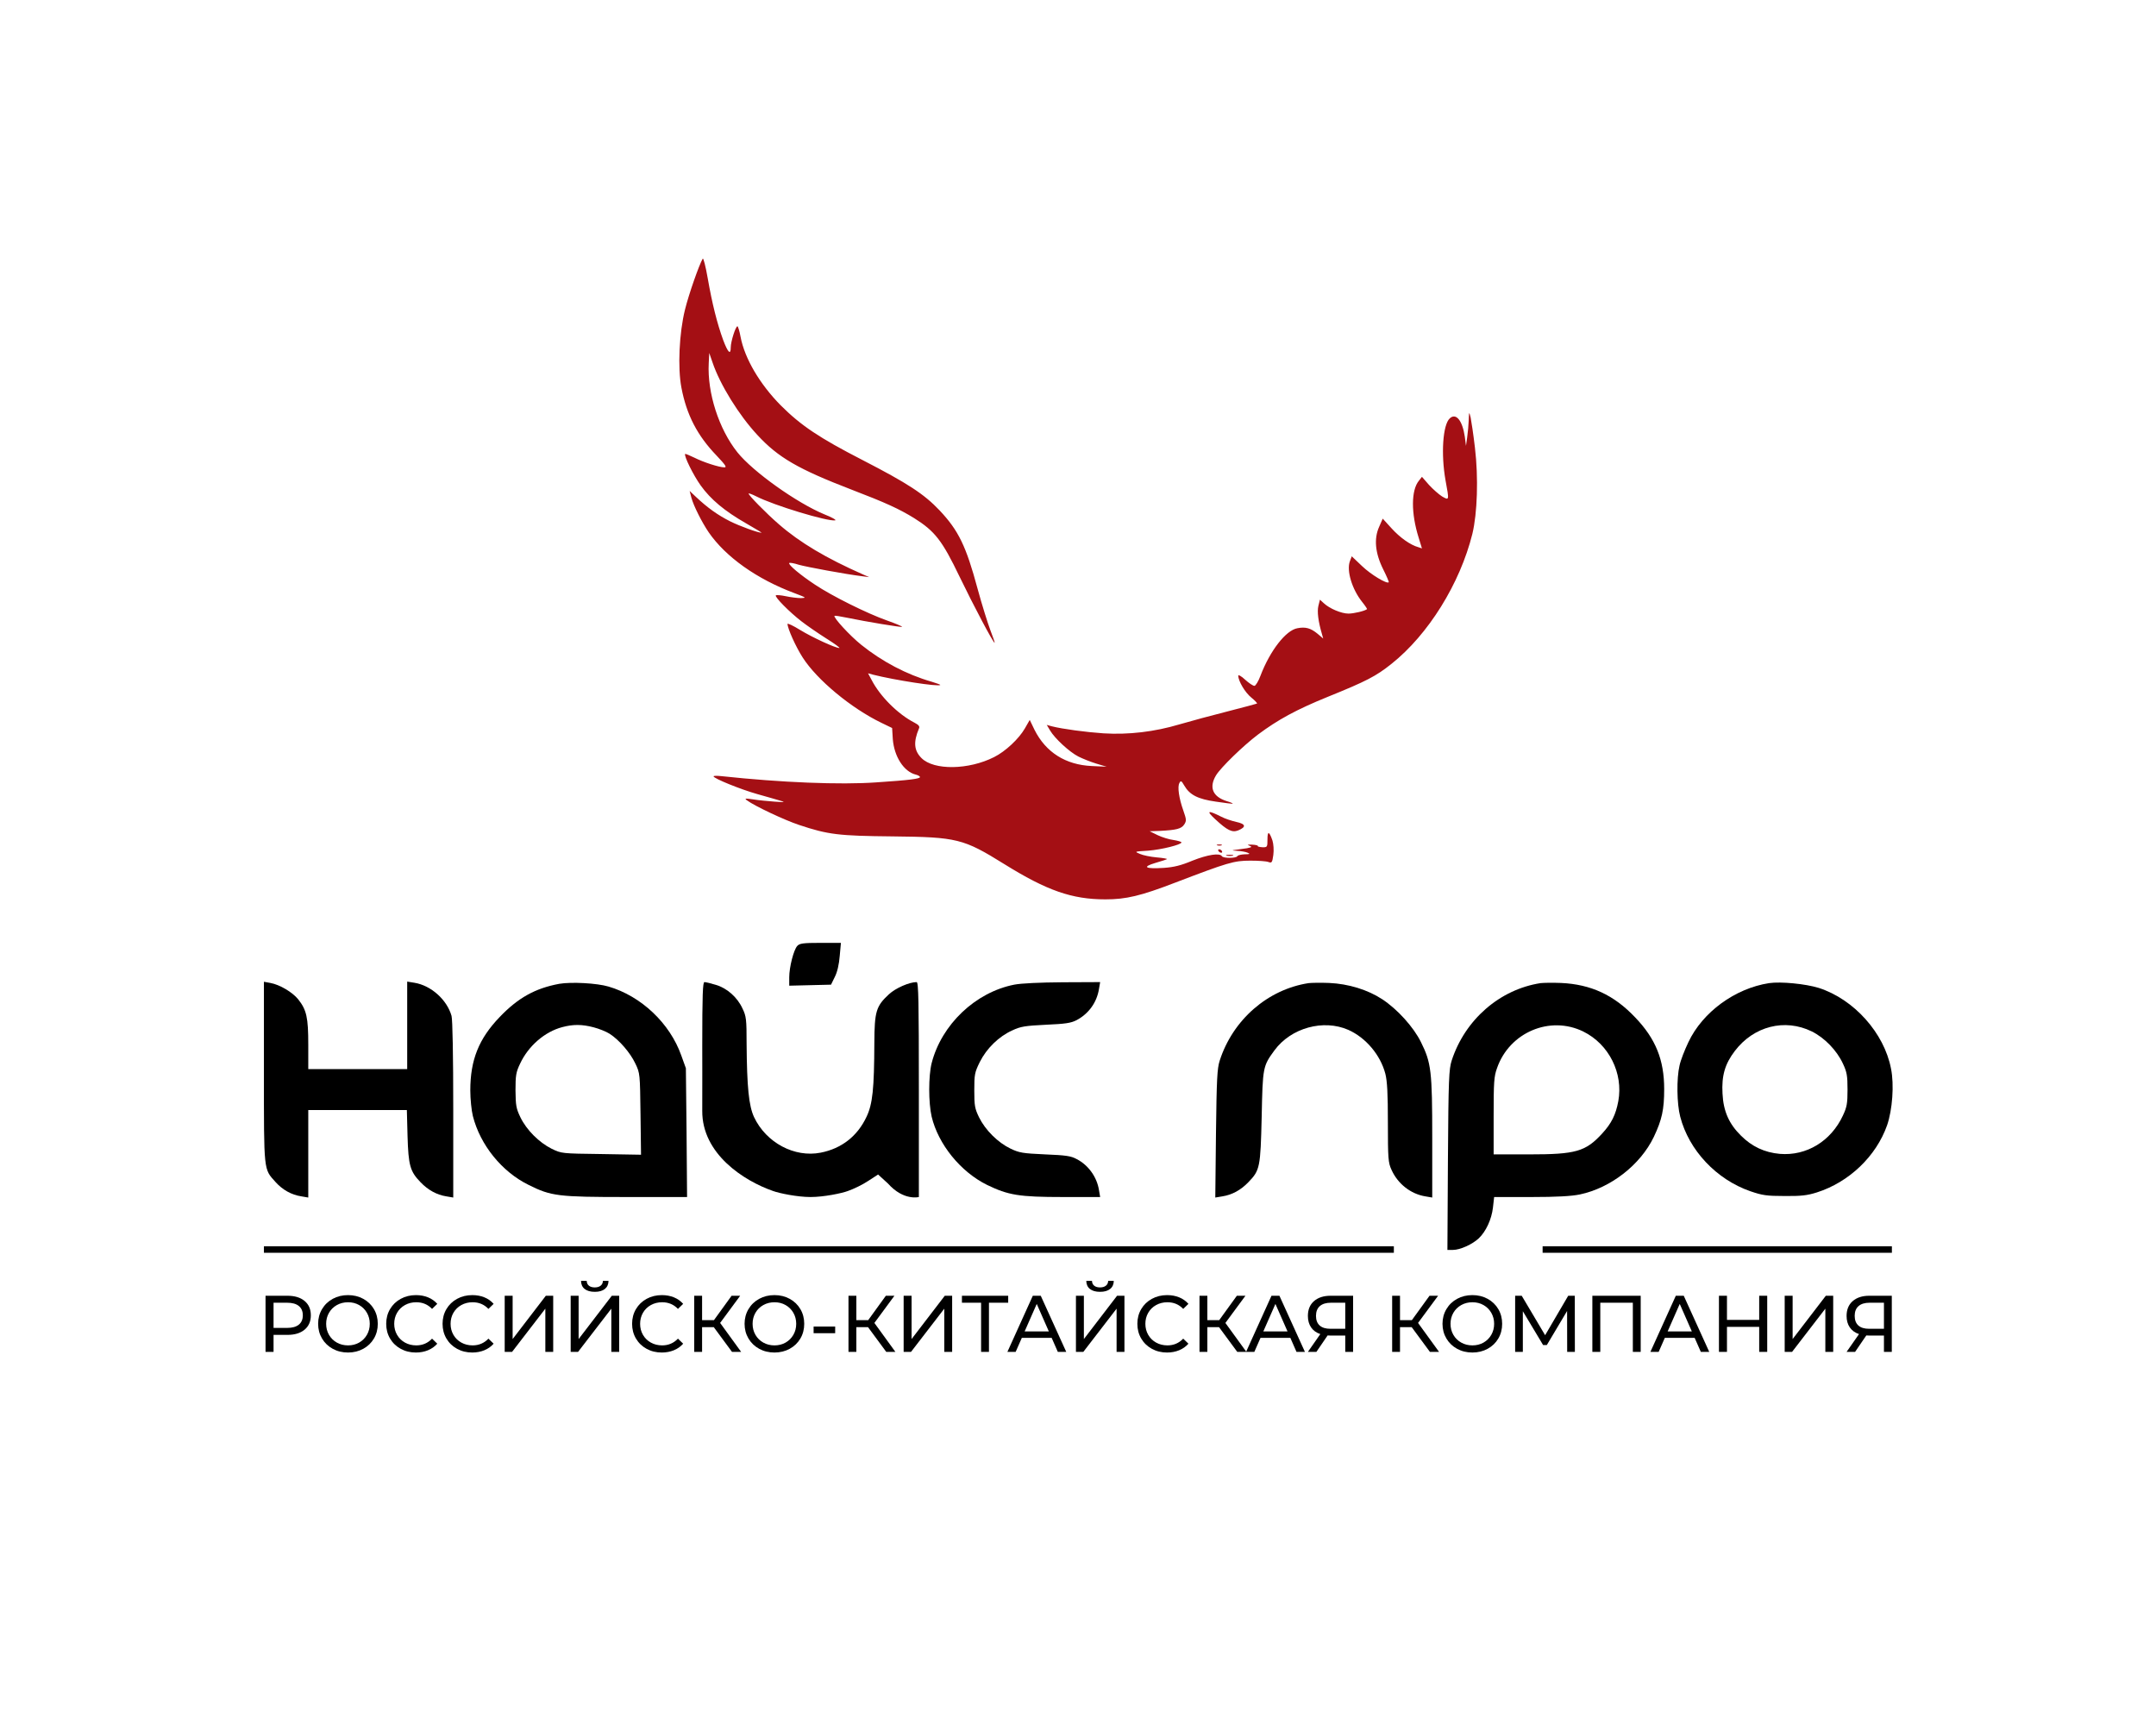 <?xml version="1.0" encoding="UTF-8"?> <svg xmlns="http://www.w3.org/2000/svg" xmlns:xlink="http://www.w3.org/1999/xlink" version="1.1" id="Слой_1" x="0px" y="0px" width="1000px" height="800px" viewBox="0 0 1000 800" xml:space="preserve"> <g transform="translate(0,800) scale(0.1,-0.1)"> <path d="M3697.836,3613.036c-16.611-18.193-37.183-98.096-37.183-145.557v-38.76l97.305,2.373l96.509,2.363l17.412,35.605 c11.865,22.949,19.771,58.545,22.935,97.295l5.537,60.918h-94.932C3724.736,3627.275,3708.916,3624.902,3697.836,3613.036z"></path> <path d="M1224.141,3027.646c0-464.365-1.582-447.754,53.008-508.662c33.223-37.178,74.355-60.127,120.239-67.236l32.437-5.547 v203.311v202.52h228.618h228.618l3.169-120.254c3.955-136.855,11.865-164.541,60.122-214.385 c34.805-36.396,75.146-58.535,119.453-65.645l32.437-5.547v406.611c0,252.353-3.169,417.685-7.915,435.879 c-21.362,75.166-94.927,140.82-171.67,153.477l-34.014,5.537v-203.311v-202.51h-229.404h-229.414V3155.8 c0,125.781-7.915,160.586-46.675,209.629c-26.895,33.223-85.439,68.027-128.95,75.947l-30.059,5.537V3027.646z"></path> <path d="M2594.292,3437.421c-111.548-20.566-191.45-64.873-276.88-154.258c-96.514-100.479-136.064-198.564-136.064-340.166 c0-39.551,5.537-93.34,11.865-118.662c34.014-134.482,134.482-258.682,258.677-319.6c104.424-52.207,136.86-56.162,455.659-56.162 h279.253l-2.378,299.033l-3.154,298.232l-21.362,59.326c-53.003,149.512-185.903,275.293-337.793,319.59 C2768.325,3440.585,2650.449,3446.913,2594.292,3437.421z M2753.291,3235.693c24.521-6.328,58.54-19.766,74.365-30.049 c44.297-28.496,95.718-87.822,119.448-138.457c21.357-44.297,21.357-48.252,23.735-233.359l2.373-189.072l-184.321,3.174 c-184.321,2.373-184.321,2.373-230.2,24.512c-58.545,29.277-116.289,87.021-144.771,145.566 c-19.775,41.143-22.148,54.58-22.944,124.99c0,69.609,2.378,84.648,21.367,124.189c37.969,81.494,113.916,147.939,195.391,169.287 C2657.573,3249.931,2699.497,3249.931,2753.291,3235.693z"></path> <path d="M3257.211,3147.089c0,0,0.513-221.201,0-299.023c-1.323-199.082,192.227-324.336,329.087-371.797 c28.477-10.283,111.538-27.695,173.242-27.695s144.766,17.412,172.451,27.695c27.69,9.492,71.201,30.84,95.723,47.461 l45.093,29.268l45.879-41.934c72.485-81.279,143.188-62.49,143.188-62.49v498.379c0,407.402-1.582,498.369-10.283,498.369 c-34.019,0-97.305-27.686-128.154-56.162c-60.127-55.371-67.241-79.893-68.032-225.449c-0.796-212.803-7.915-283.994-36.392-343.34 c-41.924-89.375-115.498-147.129-212.793-166.113c-121.035-23.74-252.358,45.879-308.53,164.541 c-24.517,52.207-33.218,139.238-34.8,341.738c0,111.543-1.582,126.572-18.989,162.168c-23.73,52.217-71.987,94.932-124.199,109.971 c-22.939,7.119-46.67,12.646-52.212,12.646C3259.58,3445.322,3257.211,3388.368,3257.211,3147.089z"></path> <path d="M4704.091,3433.456c-180.371-35.596-337.002-185.107-382.886-363.887c-15.029-60.127-15.029-182.734,0-248.408 c30.854-128.145,133.696-255.508,257.1-316.426c98.096-47.471,147.935-56.162,351.245-56.162h173.232l-5.537,32.422 c-9.482,60.127-49.033,115.508-102.837,143.203c-26.89,15.02-51.416,18.184-147.139,22.139 c-103.628,4.746-119.448,7.129-160.586,26.904c-57.744,27.686-116.294,85.43-145.557,144.766 c-19.78,41.143-22.148,53.789-22.148,124.99c0,73.555,1.582,83.066,25.313,131.318c31.646,63.281,87.808,118.652,151.099,147.139 c38.765,18.193,59.331,21.367,155.835,26.104c90.972,3.955,116.294,7.91,142.397,21.357 c56.162,30.059,93.34,81.475,103.623,143.975l5.537,32.432l-173.232-0.781C4821.962,3443.749,4736.518,3439.794,4704.091,3433.456z "></path> <path d="M6069.482,3440.585c-189.863-29.268-351.24-170.088-412.148-359.15c-11.865-37.178-14.248-83.848-17.402-339.375 l-3.174-295.859l33.232,5.547c45.098,7.109,85.439,29.248,120.254,65.645c53.789,55.381,56.162,68.838,61.699,302.979 c4.736,231.006,5.537,234.961,59.326,308.525c76.738,104.424,227.041,145.557,342.529,94.932 c81.484-36.387,148.73-116.289,171.67-203.311c8.701-34.014,11.865-91.768,11.865-227.832c0-166.123,1.582-185.107,16.611-217.549 c29.277-65.645,89.395-112.324,156.641-123.389l32.432-5.547v276.084c0,310.898-4.736,348.867-52.217,444.58 c-34.023,69.609-109.961,153.477-180.361,199.355c-66.445,43.506-155.84,71.201-245.244,75.156 C6125.644,3442.958,6082.939,3442.167,6069.482,3440.585z"></path> <path d="M7145.351,3440.585c-189.072-29.268-350.449-169.287-412.148-359.15c-12.656-39.551-15.039-84.648-17.402-460.41 l-2.373-417.686h26.104c33.213,0,90.176,26.104,119.443,53.789c33.232,31.641,59.336,87.813,65.664,142.393l5.537,49.053h170.879 c119.453,0,187.48,3.955,226.24,11.855c143.193,30.059,280.84,136.865,343.33,266.602c37.969,79.893,48.252,127.363,48.252,222.285 c0,135.283-39.551,233.369-134.482,332.266c-98.887,104.414-205.684,153.467-344.111,159.795 C7201.513,3442.958,7158.798,3442.167,7145.351,3440.585z M7343.906,3215.927c118.662-58.555,185.898-193.037,162.168-322.763 c-11.855-63.291-31.631-102.852-74.355-149.521c-77.52-84.648-122.617-97.305-339.375-97.305h-164.531v177.998 c0,156.631,1.572,183.535,15.811,222.285C7001.367,3212.753,7189.638,3291.865,7343.906,3215.927z"></path> <path d="M8205.39,3440.585c-158.212-24.521-308.525-134.482-374.179-273.721c-17.393-36.387-36.396-84.639-41.123-108.379 c-14.248-60.117-12.666-177.197,3.154-237.324c40.342-155.83,167.695-291.104,325.137-345.684 c55.371-19.004,75.937-22.168,158.203-22.168c76.748-0.781,105.215,2.393,150.313,16.621 c149.512,47.461,275.293,167.715,325.918,311.689c24.531,71.191,33.232,187.47,18.203,261.845 c-31.65,166.133-172.461,322.754-335.43,374.961C8373.896,3437.421,8259.979,3448.486,8205.39,3440.585z M8403.163,3216.708 c59.326-29.268,116.289-87.813,144.766-149.521c18.193-38.76,21.357-55.361,21.357-120.234c0-64.863-3.164-81.474-21.357-120.254 c-55.381-119.434-169.297-188.271-292.695-177.988c-71.191,6.328-129.736,34.014-180.371,84.648 c-55.371,54.6-81.475,113.125-85.43,194.609c-4.766,83.057,11.074,137.646,56.953,197.764 C8134.199,3241.23,8278.173,3277.616,8403.163,3216.708z"></path> </g> <g transform="translate(0,421) scale(0.1,-0.1)"> <path fill="#A40F14" d="M3259.394,3010.36c-15.962-26.328-64.629-164.37-82.192-236.172 c-27.124-108.516-34.312-269.692-16.753-361.44c23.94-126.86,74.199-223.408,163.56-315.967 c39.902-42.28,48.677-54.253,35.898-54.253c-23.926,0-98.125,23.931-140.41,45.483c-21.538,10.366-40.698,18.345-41.494,16.753 c-7.178-7.188,37.5-98.145,71.816-146.016c46.265-64.634,110.898-118.887,211.44-176.328c41.489-23.94,73.403-43.081,71.001-43.081 c-16.753,0-100.542,30.313-146.807,53.452c-56.655,28.721-103.721,62.231-157.188,112.495l-29.517,27.93l7.979-31.113 c10.366-38.296,48.672-114.102,80.586-161.167c78.984-114.102,222.612-216.24,397.339-281.66 c55.059-20.747,57.456-22.354,30.317-23.14c-15.942,0-47.871,3.989-70.205,8.77c-22.339,4.79-43.086,6.387-46.274,3.994 c-6.387-7.173,63.027-77.388,118.882-120.483c24.736-19.15,76.597-55.054,115.693-79.785c38.296-23.936,65.43-43.887,59.844-43.887 c-18.359,0-122.881,47.871-181.919,83.789c-31.919,19.941-58.247,31.914-58.247,27.915c0-20.732,38.301-106.118,70.215-155.586 c66.221-103.721,224.995-235.376,365.435-303.198l49.458-23.931l3.203-51.865c6.377-80.591,51.06-150.806,106.909-164.36 c10.371-2.397,19.155-7.979,19.155-11.172c0-7.983-46.279-14.355-202.671-24.731c-166.748-11.968-442.021-0.801-716.499,28.721 c-21.538,2.393-38.296,2.393-38.296-0.796c0-9.57,126.069-60.645,202.661-82.183c44.688-12.764,93.359-26.343,108.511-31.113 c23.14-6.392,18.359-7.192-27.925-3.999c-30.317,2.397-75.801,6.382-98.931,10.376c-38.311,5.586-42.29,4.78-28.73-4.785 c35.913-26.338,173.145-90.962,240.161-113.301c135.649-45.479,185.117-51.064,434.063-53.457 c299.995-3.193,328.721-10.381,518.623-128.452c197.866-122.891,313.56-163.574,469.141-163.574 c95.752,0,163.574,15.967,323.154,77.393c244.15,93.34,272.861,102.129,348.672,102.129c37.51,0,75.01-2.407,84.561-6.401 c15.176-5.566,17.568-2.388,22.363,32.729c3.184,23.14,0.801,51.064-3.984,67.017c-15.156,43.882-23.154,45.488-23.154,5.591 c0-35.908-0.791-37.505-23.936-36.704c-12.754,0.796-22.344,3.188-20.752,5.591c1.592,2.388-9.561,5.581-25.527,6.377 c-22.334,0.796-25.527,0-13.564-4.785c13.564-5.581,11.973-7.183-11.963-11.968c-15.166-2.397-38.311-5.586-51.855-7.178 c-19.951-2.393-18.35-3.188,7.979-4.785c17.559-0.811,39.111-4.79,47.871-8.779c12.764-5.591,10.371-7.197-13.574-7.197 c-15.947-0.781-31.904-3.984-34.297-8.76c-6.406-10.381-65.43-10.381-71.816,0c-9.57,15.957-66.221,7.188-136.436-20.747 c-53.457-22.344-86.172-30.322-132.451-33.506c-86.973-5.596-103.711,3.984-39.092,23.13c27.92,7.969,51.865,15.967,53.438,17.549 c2.412,1.597-19.131,5.586-47.861,7.988c-27.92,2.388-63.027,9.565-77.393,15.952c-27.109,11.182-26.338,11.182,37.5,15.171 c62.236,4.785,154.785,27.915,154.785,38.291c0,3.198-16.748,7.974-36.689,11.167c-19.932,2.397-53.457,12.773-73.418,22.349 l-37.49,18.35l47.871,1.592c76.592,3.989,98.936,9.575,112.49,29.526c11.191,17.549,10.391,23.135-3.984,64.619 c-20.732,58.247-27.93,110.918-18.35,127.676c6.367,12.759,9.57,11.167,22.334-11.187c25.547-43.877,63.047-63.027,146.826-74.995 c41.494-6.382,76.592-10.371,78.184-9.57c1.582,1.597-11.162,7.178-27.92,11.968c-65.43,20.747-82.988,63.828-49.473,119.688 c22.354,36.699,126.865,138.022,194.678,189.092c91.768,68.613,177.939,115.698,323.164,174.736 c179.502,72.607,224.18,95.737,295.996,153.188c170.752,135.64,317.549,371.831,375.02,602.412 c23.135,95.737,28.711,260.107,11.953,400.537c-7.178,61.436-16.729,124.473-19.932,139.634c-7.178,27.92-7.178,27.92-8.789-11.978 c-0.781-21.543-3.984-57.446-7.168-79.785l-5.596-39.897l-5.566,43.091c-11.182,74.995-40.713,110.903-69.434,84.57 c-32.705-29.521-41.484-165.952-19.941-287.231c17.559-94.951,17.559-94.15-15.967-75.01 c-15.166,9.585-42.275,33.521-60.645,53.462l-32.705,37.505l-14.365-18.35c-35.898-43.887-36.699-150.005-0.791-264.106 l15.156-49.463l-16.748,5.581c-37.5,10.376-85.381,44.683-124.482,87.764l-40.684,44.688l-16.758-38.301 c-24.736-55.063-18.359-122.08,19.15-197.075c15.967-31.909,27.129-58.247,25.527-59.844c-8.77-8.779-82.988,35.903-123.682,74.995 l-47.861,45.479l-8.779-23.13c-15.947-43.086,9.58-129.253,57.461-189.092c13.564-16.768,23.135-31.924,22.324-32.72 c-10.371-8.779-62.227-20.747-86.182-20.747c-32.705,0-87.754,23.14-114.082,47.871l-18.359,16.758l-7.178-28.726 c-6.387-27.129-0.781-71.812,16.768-131.65l5.596-19.946l-26.348,22.334c-31.904,26.328-55.859,32.729-93.33,25.542 c-53.477-9.575-126.885-103.73-171.563-221.021c-9.57-25.532-22.344-46.269-27.92-46.269c-6.396,0-25.537,12.759-43.076,28.72 c-17.568,16.753-31.934,23.926-31.934,18.354c0.801-25.537,31.934-78.203,60.635-101.333 c16.758-13.564,28.721-26.333,26.328-27.925c-1.582-0.801-62.236-17.554-134.834-35.908 c-72.617-18.345-173.145-45.474-225.01-60.635c-114.883-34.312-235.371-48.672-351.855-41.494 c-82.188,5.581-189.902,19.946-240.171,32.715l-23.14,6.382l15.166-25.537c21.538-36.699,89.355-99.731,131.641-121.279 c19.16-9.57,56.65-24.731,82.979-32.71l47.881-14.355l-69.434,3.193c-120.469,5.576-212.212,63.032-264.878,167.554l-22.339,46.274 l-22.349-39.097c-27.925-48.667-90.156-106.914-142.817-133.252c-118.096-59.844-279.258-62.236-336.714-4.785 c-35.103,35.117-38.291,74.209-11.963,137.246c4.79,9.57-0.801,16.748-20.747,27.114 c-76.592,39.106-159.575,122.09-198.672,197.876l-16.753,31.118l23.14-6.377c101.323-25.537,303.188-56.65,311.963-47.871 c1.602,1.597-16.753,7.974-39.893,15.161c-116.479,33.496-229.785,93.345-327.129,171.543 c-53.462,43.081-130.059,126.855-123.667,134.043c1.587,1.592,27.925-2.393,58.242-8.779 c88.564-18.35,252.129-45.474,255.322-42.29c2.388,1.597-29.521,15.161-70.225,29.526 c-92.544,32.715-254.517,113.296-333.506,165.962c-67.817,44.683-126.06,93.35-119.683,100.537 c2.397,2.393,22.329-0.811,43.892-7.988c36.694-10.376,217.017-43.877,295.205-53.447l31.919-3.994l-27.92,11.963 c-171.543,75.796-292.827,147.612-390.977,232.983c-58.237,50.269-144.414,138.037-140.425,142.817 c1.602,1.602,16.758-3.979,34.316-12.759c83.779-43.086,333.511-118.086,367.026-111.699c7.178,1.587-15.957,14.351-50.269,27.925 c-128.462,53.457-330.322,197.07-402.93,287.241c-86.177,107.7-140.435,276.064-133.247,413.301l2.388,47.866l15.161-43.887 c34.312-102.124,122.08-244.146,208.247-336.699c96.548-104.521,189.106-157.993,435.649-252.93 c160.381-61.436,221.016-89.365,291.221-132.456c96.553-60.64,130.054-103.721,210.645-271.274 c64.634-134.043,156.392-307.188,162.773-307.188c1.602,0-7.183,26.328-19.946,59.053 c-11.973,31.899-39.102,118.086-59.043,191.489c-53.462,198.667-88.569,270.479-176.338,363.823 c-71.807,75.811-147.607,125.273-356.655,232.993c-201.865,103.726-286.445,160.371-380.591,254.526 c-97.339,98.926-166.753,217.021-185.903,317.544c-4.79,27.129-11.973,48.682-14.36,48.682c-8.774,0-31.113-71.816-31.113-97.344 c0-37.5-12.769-25.532-35.112,33.511c-27.925,76.597-51.064,168.354-71.802,287.246 C3272.949,2974.452,3262.578,3015.155,3259.394,3010.36z"></path> <path fill="#A40F14" d="M5635.488,411.65c57.461-53.452,79.785-63.833,107.715-52.661c38.291,15.957,35.127,29.526-8.779,39.106 c-21.533,4.785-52.656,15.156-69.414,23.936C5601.972,453.945,5593.193,450.741,5635.488,411.65z"></path> <path fill="#A40F14" d="M5645.859,289.574c4.795-1.597,14.365-1.597,19.951,0c4.785,2.393,0.791,3.984-10.371,3.984 C5644.267,293.559,5640.273,291.967,5645.859,289.574z"></path> <path fill="#A40F14" d="M5651.435,263.237c2.402-3.979,8.789-7.969,12.783-7.969c4.775,0,5.576,3.989,3.184,7.969 c-2.393,4.795-8.77,7.983-12.754,7.983C5649.853,271.22,5649.062,268.031,5651.435,263.237z"></path> <path fill="#A40F14" d="M5689.746,241.698c7.188-1.597,19.941-1.597,27.92,0c7.188,2.388,0.811,3.994-14.346,3.994 C5688.134,245.693,5681.767,244.086,5689.746,241.698z"></path> </g> <g> <path d="M141.273,603.346c1.934,1.612,2.9,3.831,2.9,6.657s-0.967,5.045-2.9,6.656s-4.587,2.417-7.958,2.417h-6.434v7.884h-3.719 v-26.031h10.152C136.686,600.929,139.339,601.735,141.273,603.346z M138.595,614.335c1.24-1.004,1.859-2.448,1.859-4.332 s-0.62-3.328-1.859-4.333c-1.24-1.004-3.037-1.506-5.392-1.506h-6.322v11.677h6.322 C135.558,615.841,137.355,615.339,138.595,614.335z"></path> <path d="M154.325,625.528c-2.107-1.153-3.762-2.745-4.964-4.778c-1.203-2.033-1.804-4.301-1.804-6.806 c0-2.504,0.601-4.772,1.804-6.805c1.202-2.033,2.857-3.626,4.964-4.779c2.107-1.152,4.475-1.729,7.103-1.729 c2.604,0,4.958,0.576,7.066,1.729c2.107,1.153,3.756,2.74,4.946,4.761s1.785,4.295,1.785,6.823c0,2.529-0.595,4.804-1.785,6.824 s-2.839,3.606-4.946,4.76c-2.107,1.152-4.462,1.729-7.066,1.729C158.8,627.258,156.432,626.681,154.325,625.528z M166.578,622.647 c1.525-0.868,2.727-2.064,3.607-3.589c0.88-1.524,1.32-3.229,1.32-5.113c0-1.884-0.44-3.589-1.32-5.113 c-0.88-1.524-2.083-2.721-3.607-3.588c-1.524-0.868-3.241-1.302-5.15-1.302s-3.638,0.434-5.188,1.302 c-1.549,0.867-2.765,2.063-3.644,3.588c-0.88,1.524-1.32,3.229-1.32,5.113c0,1.885,0.44,3.589,1.32,5.113 c0.879,1.524,2.095,2.721,3.644,3.589s3.278,1.302,5.188,1.302S165.054,623.515,166.578,622.647z"></path> <path d="M185.841,625.528c-2.095-1.153-3.737-2.739-4.927-4.76s-1.785-4.295-1.785-6.824c0-2.528,0.595-4.803,1.785-6.823 s2.838-3.607,4.946-4.761c2.107-1.152,4.462-1.729,7.065-1.729c2.033,0,3.892,0.341,5.578,1.022 c1.686,0.682,3.124,1.691,4.314,3.03l-2.417,2.343c-1.958-2.058-4.401-3.086-7.326-3.086c-1.934,0-3.682,0.434-5.244,1.302 c-1.562,0.867-2.783,2.063-3.663,3.588c-0.88,1.524-1.32,3.229-1.32,5.113c0,1.885,0.44,3.589,1.32,5.113 c0.879,1.524,2.101,2.721,3.663,3.589c1.562,0.868,3.31,1.302,5.244,1.302c2.9,0,5.342-1.042,7.326-3.124l2.417,2.343 c-1.19,1.339-2.635,2.355-4.333,3.049c-1.698,0.694-3.564,1.042-5.597,1.042C190.285,627.258,187.936,626.681,185.841,625.528z"></path> <path d="M211.983,625.528c-2.095-1.153-3.737-2.739-4.927-4.76s-1.785-4.295-1.785-6.824c0-2.528,0.595-4.803,1.785-6.823 s2.838-3.607,4.946-4.761c2.107-1.152,4.462-1.729,7.065-1.729c2.033,0,3.892,0.341,5.578,1.022 c1.686,0.682,3.124,1.691,4.314,3.03l-2.417,2.343c-1.958-2.058-4.401-3.086-7.326-3.086c-1.934,0-3.682,0.434-5.244,1.302 c-1.562,0.867-2.783,2.063-3.663,3.588c-0.88,1.524-1.32,3.229-1.32,5.113c0,1.885,0.44,3.589,1.32,5.113 c0.879,1.524,2.101,2.721,3.663,3.589c1.562,0.868,3.31,1.302,5.244,1.302c2.9,0,5.342-1.042,7.326-3.124l2.417,2.343 c-1.19,1.339-2.635,2.355-4.333,3.049c-1.698,0.694-3.564,1.042-5.597,1.042C216.427,627.258,214.078,626.681,211.983,625.528z"></path> <path d="M234.09,600.929h3.682v20.081l15.396-20.081h3.421v26.031h-3.645v-20.044l-15.433,20.044h-3.421V600.929z"></path> <path d="M264.695,600.929h3.682v20.081l15.396-20.081h3.421v26.031h-3.645v-20.044l-15.433,20.044h-3.421V600.929z M271.184,597.787c-1.104-0.88-1.667-2.139-1.692-3.774h2.64c0.024,0.967,0.366,1.717,1.023,2.249c0.656,0.534,1.567,0.8,2.733,0.8 c1.116,0,2.014-0.266,2.696-0.8c0.682-0.532,1.035-1.282,1.06-2.249h2.603c-0.025,1.611-0.589,2.863-1.692,3.756 c-1.104,0.892-2.659,1.338-4.667,1.338C273.855,599.107,272.287,598.667,271.184,597.787z"></path> <path d="M299.893,625.528c-2.095-1.153-3.737-2.739-4.927-4.76s-1.785-4.295-1.785-6.824c0-2.528,0.595-4.803,1.785-6.823 s2.838-3.607,4.946-4.761c2.107-1.152,4.462-1.729,7.065-1.729c2.033,0,3.892,0.341,5.578,1.022 c1.686,0.682,3.124,1.691,4.314,3.03l-2.417,2.343c-1.958-2.058-4.401-3.086-7.326-3.086c-1.934,0-3.682,0.434-5.244,1.302 c-1.562,0.867-2.783,2.063-3.663,3.588c-0.88,1.524-1.32,3.229-1.32,5.113c0,1.885,0.44,3.589,1.32,5.113 c0.879,1.524,2.101,2.721,3.663,3.589c1.562,0.868,3.31,1.302,5.244,1.302c2.9,0,5.342-1.042,7.326-3.124l2.417,2.343 c-1.19,1.339-2.635,2.355-4.333,3.049c-1.698,0.694-3.564,1.042-5.597,1.042C304.336,627.258,301.987,626.681,299.893,625.528z"></path> <path d="M331.073,615.507h-5.429v11.453H322v-26.031h3.645v11.306h5.503l8.181-11.306h3.979l-9.296,12.606l9.743,13.425h-4.239 L331.073,615.507z"></path> <path d="M352.121,625.528c-2.107-1.153-3.762-2.745-4.964-4.778c-1.203-2.033-1.804-4.301-1.804-6.806 c0-2.504,0.601-4.772,1.804-6.805c1.202-2.033,2.857-3.626,4.964-4.779c2.107-1.152,4.475-1.729,7.103-1.729 c2.604,0,4.958,0.576,7.066,1.729c2.107,1.153,3.756,2.74,4.946,4.761s1.785,4.295,1.785,6.823c0,2.529-0.595,4.804-1.785,6.824 s-2.839,3.606-4.946,4.76c-2.107,1.152-4.462,1.729-7.066,1.729C356.596,627.258,354.228,626.681,352.121,625.528z M364.374,622.647c1.525-0.868,2.727-2.064,3.607-3.589c0.88-1.524,1.32-3.229,1.32-5.113c0-1.884-0.44-3.589-1.32-5.113 c-0.88-1.524-2.083-2.721-3.607-3.588c-1.524-0.868-3.241-1.302-5.15-1.302s-3.638,0.434-5.188,1.302 c-1.549,0.867-2.765,2.063-3.644,3.588c-0.88,1.524-1.32,3.229-1.32,5.113c0,1.885,0.44,3.589,1.32,5.113 c0.879,1.524,2.095,2.721,3.644,3.589s3.278,1.302,5.188,1.302S362.85,623.515,364.374,622.647z"></path> <path d="M377.371,615.209h10.003v3.086h-10.003V615.209z"></path> <path d="M402.62,615.507h-5.429v11.453h-3.645v-26.031h3.645v11.306h5.503l8.181-11.306h3.979l-9.296,12.606l9.743,13.425h-4.239 L402.62,615.507z"></path> <path d="M419.131,600.929h3.682v20.081l15.396-20.081h3.421v26.031h-3.645v-20.044l-15.433,20.044h-3.421V600.929z"></path> <path d="M467.624,604.164h-8.925v22.796h-3.645v-22.796h-8.888v-3.235h21.457V604.164z"></path> <path d="M487.779,620.452h-13.833l-2.864,6.508h-3.83l11.788-26.031h3.682l11.826,26.031h-3.905L487.779,620.452z M486.478,617.478 l-5.615-12.756l-5.615,12.756H486.478z"></path> <path d="M499.046,600.929h3.682v20.081l15.395-20.081h3.422v26.031H517.9v-20.044l-15.433,20.044h-3.421V600.929z M505.536,597.787 c-1.104-0.88-1.668-2.139-1.692-3.774h2.641c0.024,0.967,0.365,1.717,1.022,2.249c0.656,0.534,1.567,0.8,2.733,0.8 c1.115,0,2.014-0.266,2.695-0.8c0.682-0.532,1.035-1.282,1.061-2.249h2.603c-0.024,1.611-0.589,2.863-1.691,3.756 c-1.104,0.892-2.659,1.338-4.667,1.338C508.207,599.107,506.639,598.667,505.536,597.787z"></path> <path d="M534.244,625.528c-2.095-1.153-3.737-2.739-4.927-4.76c-1.19-2.021-1.785-4.295-1.785-6.824 c0-2.528,0.595-4.803,1.785-6.823c1.189-2.021,2.838-3.607,4.946-4.761c2.106-1.152,4.462-1.729,7.065-1.729 c2.032,0,3.892,0.341,5.578,1.022c1.686,0.682,3.123,1.691,4.313,3.03l-2.417,2.343c-1.959-2.058-4.401-3.086-7.326-3.086 c-1.934,0-3.682,0.434-5.243,1.302c-1.563,0.867-2.783,2.063-3.663,3.588c-0.881,1.524-1.32,3.229-1.32,5.113 c0,1.885,0.439,3.589,1.32,5.113c0.88,1.524,2.101,2.721,3.663,3.589c1.562,0.868,3.31,1.302,5.243,1.302 c2.9,0,5.342-1.042,7.326-3.124l2.417,2.343c-1.19,1.339-2.635,2.355-4.332,3.049c-1.699,0.694-3.564,1.042-5.597,1.042 C538.688,627.258,536.339,626.681,534.244,625.528z"></path> <path d="M565.425,615.507h-5.43v11.453h-3.644v-26.031h3.644v11.306h5.504l8.182-11.306h3.979l-9.297,12.606l9.743,13.425h-4.239 L565.425,615.507z"></path> <path d="M598.484,620.452H584.65l-2.863,6.508h-3.83l11.788-26.031h3.682l11.825,26.031h-3.904L598.484,620.452z M597.183,617.478 l-5.615-12.756l-5.615,12.756H597.183z"></path> <path d="M627.602,600.929v26.031h-3.644v-7.586h-7.178c-0.446,0-0.78-0.013-1.004-0.037l-5.206,7.623h-3.941l5.764-8.256 c-1.859-0.619-3.285-1.654-4.276-3.104c-0.992-1.45-1.487-3.217-1.487-5.3c0-2.949,0.948-5.249,2.845-6.897 s4.456-2.474,7.679-2.474H627.602z M612.076,614.707c1.128,1.029,2.795,1.543,5.002,1.543h6.88v-12.086h-6.657 c-2.23,0-3.941,0.521-5.132,1.563c-1.189,1.041-1.784,2.554-1.784,4.536C610.385,612.196,610.948,613.679,612.076,614.707z"></path> <path d="M654.785,615.507h-5.43v11.453h-3.644v-26.031h3.644v11.306h5.504l8.182-11.306h3.979l-9.297,12.606l9.743,13.425h-4.239 L654.785,615.507z"></path> <path d="M675.834,625.528c-2.108-1.153-3.763-2.745-4.965-4.778c-1.203-2.033-1.804-4.301-1.804-6.806 c0-2.504,0.601-4.772,1.804-6.805c1.202-2.033,2.856-3.626,4.965-4.779c2.106-1.152,4.475-1.729,7.103-1.729 c2.603,0,4.958,0.576,7.065,1.729c2.106,1.153,3.756,2.74,4.945,4.761c1.19,2.021,1.785,4.295,1.785,6.823 c0,2.529-0.595,4.804-1.785,6.824c-1.189,2.021-2.839,3.606-4.945,4.76c-2.107,1.152-4.463,1.729-7.065,1.729 C680.309,627.258,677.94,626.681,675.834,625.528z M688.087,622.647c1.524-0.868,2.727-2.064,3.606-3.589s1.32-3.229,1.32-5.113 c0-1.884-0.44-3.589-1.32-5.113s-2.082-2.721-3.606-3.588c-1.525-0.868-3.242-1.302-5.15-1.302c-1.909,0-3.639,0.434-5.188,1.302 c-1.55,0.867-2.765,2.063-3.645,3.588c-0.881,1.524-1.32,3.229-1.32,5.113c0,1.885,0.439,3.589,1.32,5.113 c0.88,1.524,2.095,2.721,3.645,3.589c1.549,0.868,3.278,1.302,5.188,1.302C684.845,623.948,686.562,623.515,688.087,622.647z"></path> <path d="M726.891,626.96l-0.037-18.966l-9.408,15.805h-1.711l-9.408-15.692v18.854h-3.569v-26.031h3.049l10.858,18.296 l10.71-18.296h3.05l0.037,26.031H726.891z"></path> <path d="M760.992,600.929v26.031h-3.645v-22.796H742.25v22.796h-3.682v-26.031H760.992z"></path> <path d="M786.019,620.452h-13.834l-2.863,6.508h-3.83l11.788-26.031h3.682l11.825,26.031h-3.904L786.019,620.452z M784.717,617.478 l-5.615-12.756l-5.615,12.756H784.717z"></path> <path d="M819.673,600.929v26.031h-3.719v-11.603h-14.949v11.603h-3.719v-26.031h3.719v11.193h14.949v-11.193H819.673z"></path> <path d="M827.779,600.929h3.682v20.081l15.395-20.081h3.422v26.031h-3.645v-20.044L831.2,626.96h-3.421V600.929z"></path> <path d="M877.46,600.929v26.031h-3.644v-7.586h-7.178c-0.446,0-0.78-0.013-1.004-0.037l-5.206,7.623h-3.941l5.764-8.256 c-1.859-0.619-3.285-1.654-4.276-3.104c-0.992-1.45-1.487-3.217-1.487-5.3c0-2.949,0.948-5.249,2.845-6.897 s4.456-2.474,7.679-2.474H877.46z M861.935,614.707c1.128,1.029,2.795,1.543,5.002,1.543h6.88v-12.086h-6.657 c-2.23,0-3.941,0.521-5.132,1.563c-1.189,1.041-1.784,2.554-1.784,4.536C860.243,612.196,860.807,613.679,861.935,614.707z"></path> </g> <rect x="122.414" y="578" width="524.086" height="3"></rect> <rect x="715.5" y="578" width="162" height="3"></rect> </svg> 